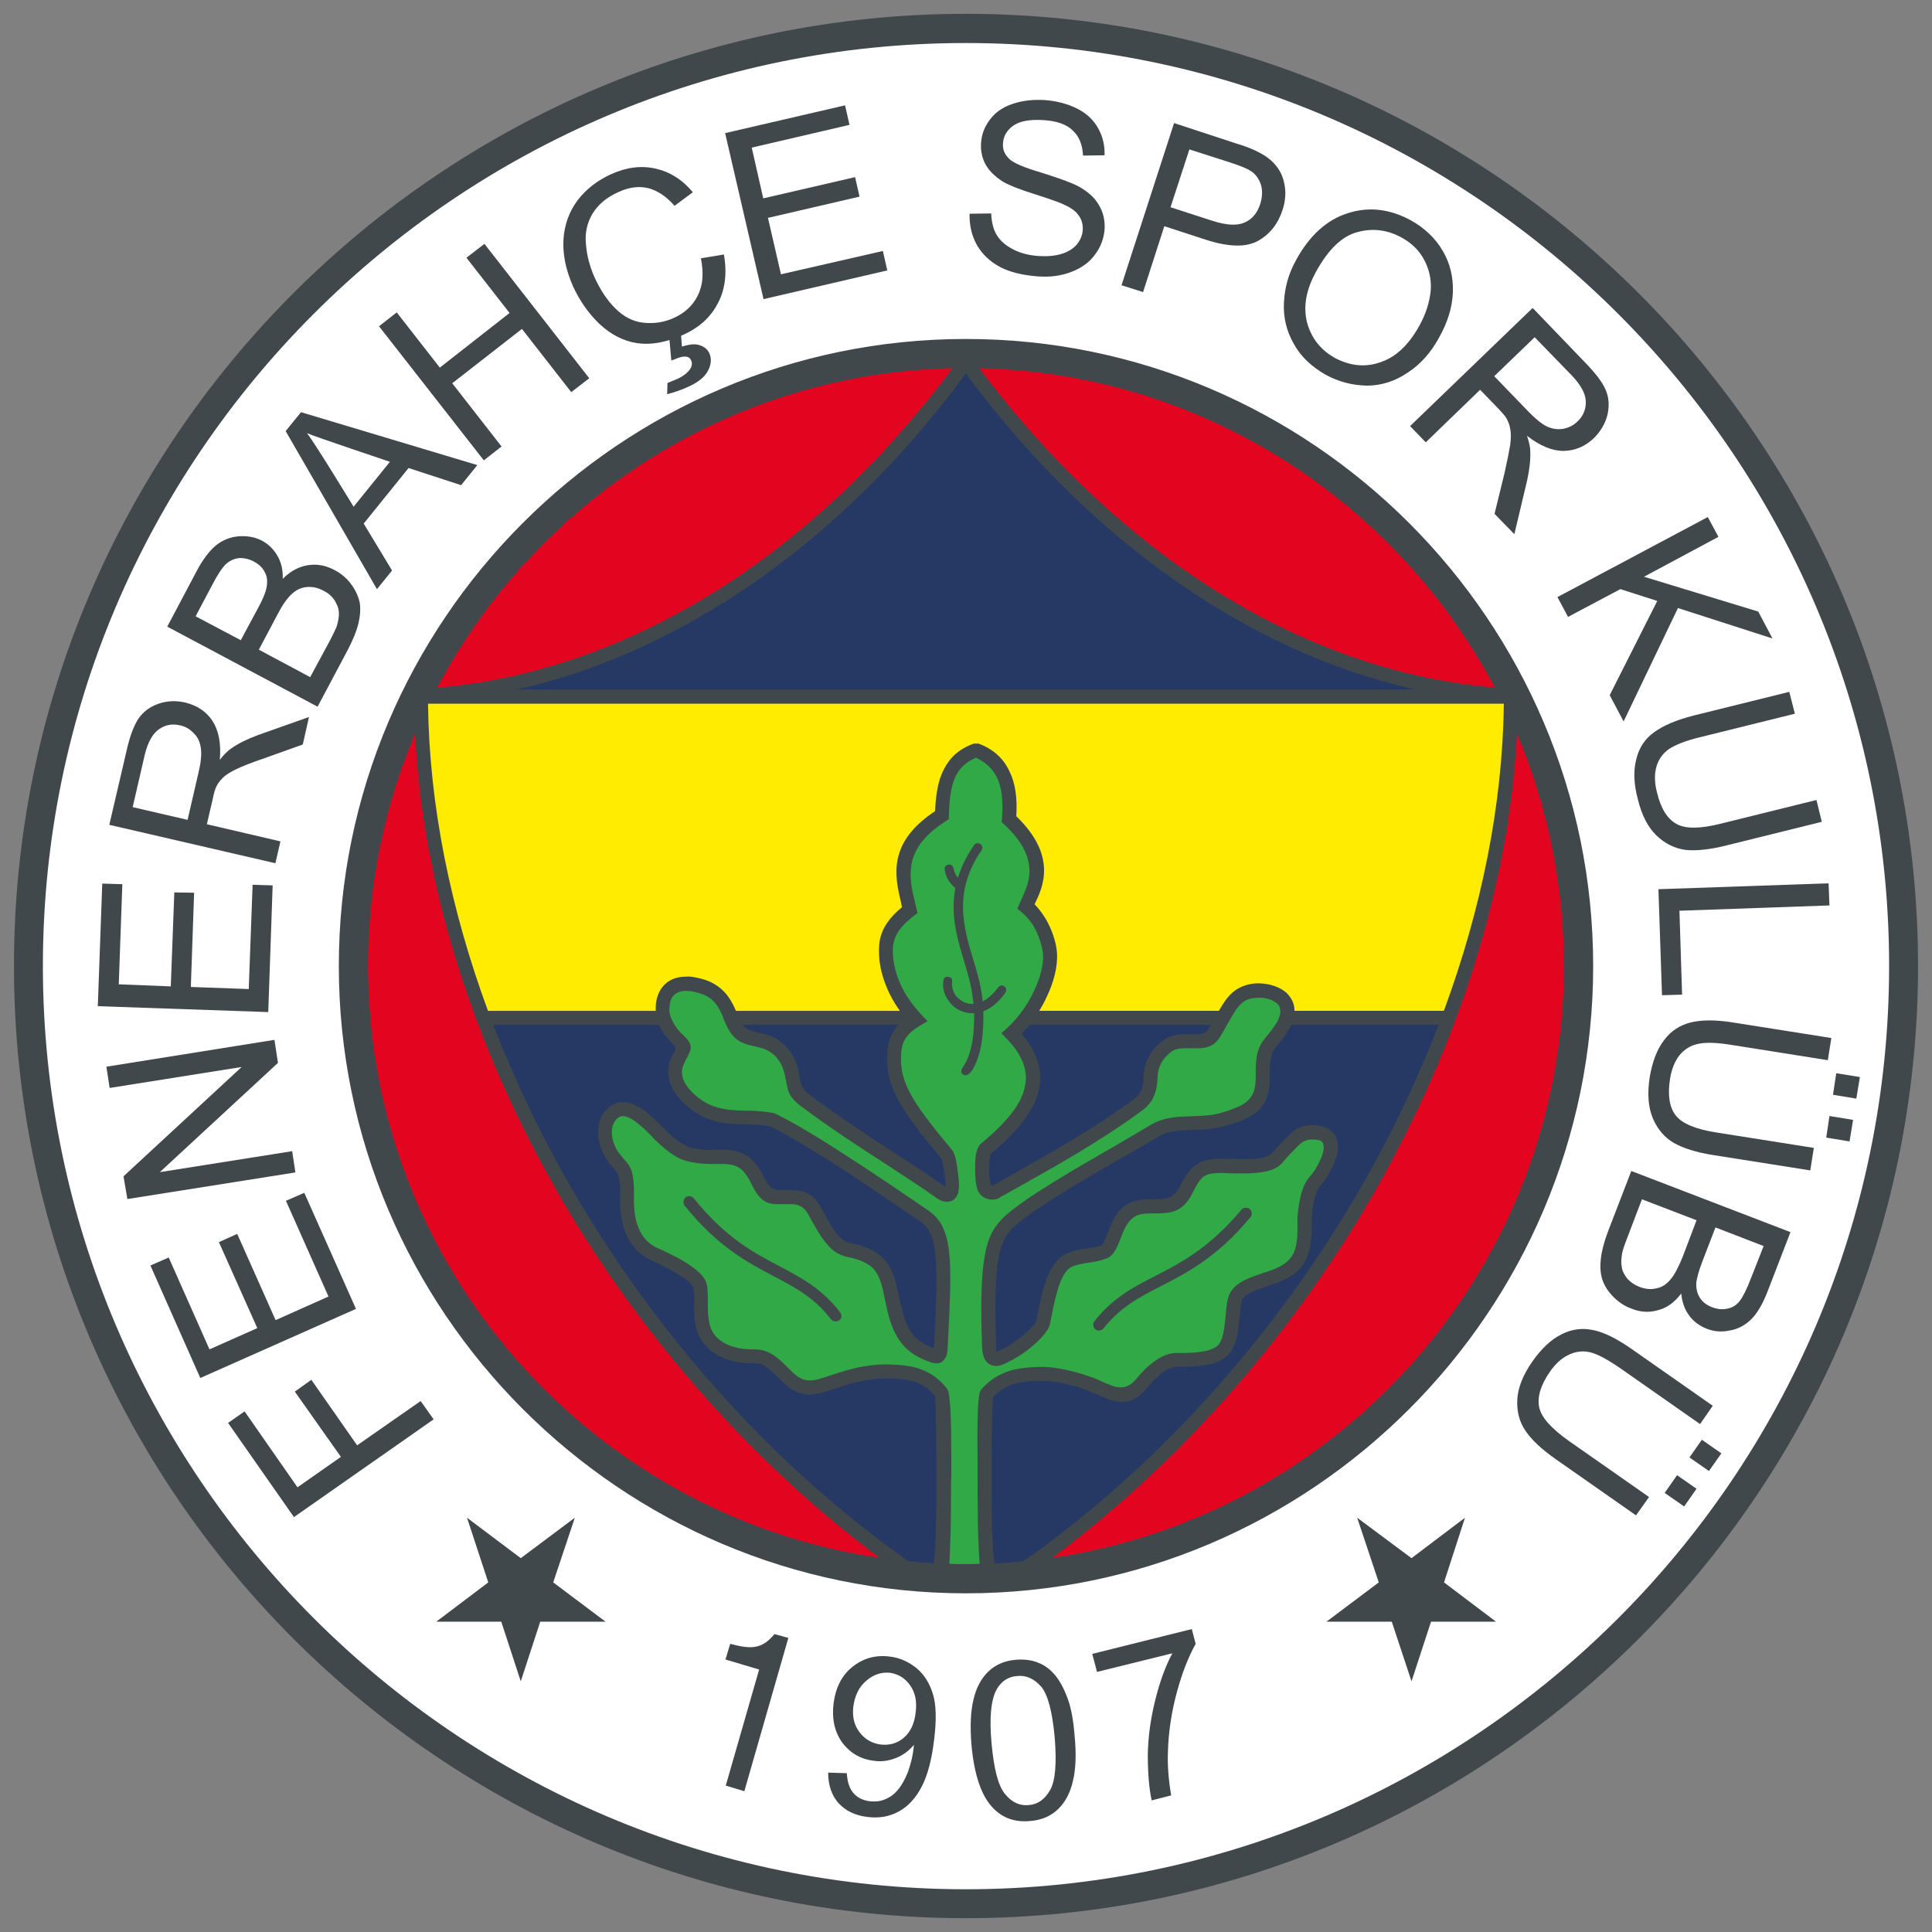 <?xml version="1.0" encoding="UTF-8"?><svg id="Layer_1" xmlns="http://www.w3.org/2000/svg" viewBox="0 0 400 400"><rect x="0" y="0" width="400" height="400" fill="#808080" stroke="none"/><defs><style>.cls-1{fill:#41484c;}.cls-1,.cls-2,.cls-3,.cls-4,.cls-5,.cls-6{fill-rule:evenodd;}.cls-2{fill:#253964;}.cls-3{fill:#e30520;}.cls-4{fill:#31a947;}.cls-5{fill:#ffec00;}.cls-6{fill:#fff;}</style></defs><path class="cls-1" d="M199.97,397.14c108.6,0,197.14-88.54,197.14-197.14S308.57,2.86,199.97,2.86,2.89,91.46,2.89,200s88.54,197.14,197.08,197.14h0Z"/><path class="cls-6" d="M199.97,391.15c105.3,0,191.15-85.91,191.15-191.15S305.27,8.91,199.97,8.91,8.88,94.76,8.88,200s85.85,191.15,191.09,191.15h0Z"/><path class="cls-1" d="M199.97,329.88c71.55,0,129.88-58.4,129.88-129.88s-58.34-129.82-129.88-129.82S70.15,128.52,70.15,200s58.34,129.88,129.82,129.88h0Z"/><path class="cls-3" d="M90.51,142.4c20.36-38.52,60.48-65.12,106.7-66.16-13.7,18.41-30.7,34.92-50.2,46.9-11.74,7.15-24.34,12.72-37.67,16.08-6.24,1.59-12.47,2.57-18.83,3.18h0Z"/><path class="cls-3" d="M182.11,322.54c-59.74-8.74-105.91-60.41-105.91-122.54,0-17,3.49-33.27,9.72-48.06,.18,2.94,.37,5.87,.67,8.74,3.06,30.45,14.19,61.64,31.12,90.07,16.57,27.64,38.71,52.65,64.39,71.79h0Z"/><path class="cls-3" d="M314.07,151.94c6.24,14.8,9.72,31.06,9.72,48.06,0,62.13-46.17,113.8-105.91,122.54,25.68-19.14,47.82-44.15,64.39-71.79,17.18-28.8,28.37-60.48,31.25-91.3,.24-2.51,.43-5.01,.55-7.52h0Z"/><path class="cls-3" d="M202.72,76.23c46.29,1.04,86.4,27.64,106.77,66.16-5.26-.49-10.52-1.28-15.78-2.45-14.43-3.24-28.13-9.11-40.72-16.82-19.51-11.99-36.51-28.5-50.26-46.9h0Z"/><path class="cls-2" d="M106.96,142.76h186.08c-14.74-3.3-28.68-9.29-41.52-17.18-20.06-12.29-37.55-29.29-51.55-48.25-13.94,18.96-31.37,35.96-51.49,48.25-12.84,7.89-26.78,13.88-41.52,17.18h0Z"/><path class="cls-2" d="M136.5,212.17h-34.37c4.89,12.66,10.95,25.13,18.1,37.06,17.24,28.86,40.6,54.79,67.81,73.99,1.77,.18,3.48,.31,5.26,.43,.98-5.93,.49-33.33,.31-34.61-1.22-1.41-2.45-2.26-3.85-2.81-1.53-.55-3.36-.79-5.63-.86-2.14,0-3.91,.18-5.63,.55-1.71,.31-3.49,.86-5.63,1.59-1.96,.61-3.55,1.22-5.26,1.22-1.83,0-3.55-.67-5.5-2.57-.37-.31-.67-.61-1.04-.98-1.47-1.47-2.94-2.93-4.59-2.93-2.02,.06-3.85-.18-5.5-.67-1.65-.49-3.18-1.35-4.46-2.51-2.87-2.75-2.87-6.6-2.81-9.72,0-1.35,0-2.45-.24-2.94-.37-.8-1.65-1.77-3.24-2.69-1.71-1.04-3.67-2.02-5.2-2.69-2.75-1.22-4.46-3.3-5.5-5.75-.92-2.32-1.22-5.08-1.16-7.71,.06-1.16,.06-2.26-.12-3.24-.12-.8-.31-1.47-.67-1.83l-.06-.06c-.86-.98-1.77-2.02-2.45-3.3-.73-1.35-1.22-2.93-1.22-4.83,0-1.65,.49-3.06,1.28-4.1,.98-1.28,2.39-2.02,3.67-2.02,3.06-.12,6.05,2.81,7.95,4.77,.18,.12,.31,.31,.49,.43,.86,.92,1.9,1.9,2.94,2.69,1.04,.73,2.08,1.35,3.12,1.59,2.08,.49,3.73,.43,5.14,.37h.24c2.51-.06,4.34,.24,5.87,1.22,1.53,.92,2.63,2.38,3.73,4.71,1.22,2.45,2.2,2.45,3.97,2.45,.61-.06,1.22-.06,1.96,0,3.97,.18,4.95,2.02,6.54,5.01,.24,.49,.49,.98,.79,1.41,.61,1.1,1.16,1.96,1.77,2.69,.55,.61,1.04,1.04,1.47,1.35,.67,.37,1.28,.49,2.02,.67,1.22,.24,2.63,.55,4.83,1.96,1.35,.86,2.26,2.08,2.93,3.48,.61,1.35,.98,2.81,1.28,4.28,.67,2.93,1.16,5.56,2.2,7.52,.98,1.9,2.51,3.36,5.32,4.4,0-.31,.06-.61,.06-1.04,.49-9.17,.67-14.98,.18-18.83-.37-3.49-1.35-5.26-3.18-6.48-5.62-3.91-11.5-7.83-16.88-11.37-5.32-3.36-10.21-6.36-14.06-8.26-.67-.12-1.41-.24-2.14-.31-.86-.06-1.59-.06-2.32-.12h-.73c-3.61-.06-6.97-.18-10.7-2.75-2.2-1.53-3.79-3.3-4.65-5.26-.79-1.9-.86-3.97,.12-5.93,.18-.37,.37-.61,.49-.86,.37-.73,.55-1.04-.06-1.65-.98-.92-2.02-2.14-2.69-3.49-.12-.18-.24-.43-.31-.67h0Z"/><path class="cls-2" d="M186.03,212.17h-32.29c.79,1.04,1.96,1.28,3.18,1.59,1.22,.24,2.51,.55,3.85,1.35,1.04,.61,2.02,1.47,2.81,2.57,.8,1.1,1.41,2.51,1.77,4.16,.12,.61,.18,.98,.24,1.35,.24,1.35,.43,2.26,2.08,3.55,6.11,4.53,12.05,8.38,17.43,11.92,3.85,2.45,7.4,4.77,10.52,7.03l-.06-.06c.06,0,.12,.06,.18,.06,.06-.67,0-1.53-.12-2.45-.18-1.1-.43-2.32-.67-3.3-4.59-5.5-7.46-9.29-9.17-12.54-1.83-3.55-2.32-6.42-2.02-10.03,.12-1.47,.55-2.87,1.47-4.16,.18-.37,.49-.73,.79-1.04h0Z"/><path class="cls-2" d="M250.72,212.17h-37.55c-.55,.67-1.1,1.35-1.65,1.9,1.22,1.41,2.08,2.75,2.69,4.1,.86,1.77,1.16,3.42,1.16,5.08-.06,3.43-1.59,6.42-3.73,9.11-1.89,2.51-4.28,4.65-6.54,6.54-.18,.92-.31,2.08-.31,3.18,0,1.22,.12,2.38,.31,3.24,.06,0,.12,.06,.18,.12h.18q.06,0,.12-.06h.06c.73-.43,2.26-1.28,3.79-2.14,7.52-4.22,16.51-9.23,25.25-15.59,.8-.61,1.28-1.22,1.65-1.96,.31-.79,.43-1.71,.43-2.81,.06-1.71,.55-3.24,1.28-4.46,.92-1.53,2.2-2.69,3.42-3.42,1.59-.92,3.36-.92,5.08-.86,1.47,0,2.87,.06,3.49-.86,.24-.31,.43-.73,.67-1.1h0Z"/><path class="cls-2" d="M205.9,323.7c2.02-.12,4.04-.24,6.05-.49,27.21-19.2,50.57-45.13,67.81-73.99,7.15-11.92,13.21-24.4,18.1-37.06h-30.51c-.31,.67-.67,1.28-1.04,1.83-.67,1.04-1.41,1.9-2.14,2.75-1.22,1.47-1.28,3.48-1.28,5.44,0,3.79,0,7.52-6.05,9.91-2.14,.8-3.73,1.22-5.26,1.47-1.53,.31-2.94,.31-4.83,.37-1.35,.06-2.63,.12-3.79,.31-1.16,.18-2.2,.49-3.24,1.16-2.26,1.35-4.89,2.87-7.71,4.46-7.89,4.53-17.37,10.03-21.77,13.88-1.71,1.47-2.81,3.18-3.49,6.54-.67,3.61-.8,9.11-.55,18.1,.06,1.1,.06,1.47,.06,1.47,.12,.06,.8-.31,1.59-.67,1.47-.73,3.18-1.96,4.53-3.18,1.22-1.1,2.08-2.08,2.2-2.57,.06-.31,.18-.98,.31-1.71,.79-3.85,1.96-9.66,5.08-11.68,1.53-1.04,3.18-1.28,4.89-1.53,1.1-.12,2.2-.31,3.12-.67,.43-.12,.86-1.22,1.35-2.51,1.16-3.06,2.57-6.79,7.58-6.97,.61-.06,1.22-.06,1.83-.06,2.32,0,4.22,0,5.5-2.57,1.16-2.32,2.14-3.73,3.55-4.65,1.41-.98,3.12-1.22,5.63-1.16h.67c1.83,.06,5.44,.18,7.34-.24,1.41-.31,1.83-.8,2.51-1.59,.37-.43,.74-.86,1.28-1.41,.24-.24,.49-.49,.73-.73,1.59-1.65,2.93-3.06,5.81-3,.98,.06,2.14,.18,3.18,.73,1.22,.67,2.08,1.83,2.08,3.91,0,1.16-.49,2.63-1.16,4.04-.67,1.47-1.71,3-2.63,4.04l-.06,.06c-.37,.37-.73,1.35-1.04,2.57-.37,1.53-.61,3.24-.55,4.4,.06,2.63-.06,5.01-.79,7.09-.79,2.26-2.32,4.04-5.14,5.26-1.04,.49-2.2,.86-3.24,1.22-2.2,.73-4.34,1.47-5.14,2.63-.31,.43-.43,1.9-.61,3.55-.31,3.18-.61,6.97-3.12,8.68-1.28,.92-2.81,1.35-4.53,1.59-1.65,.24-3.42,.24-5.38,.24-.86,0-1.71,.43-2.63,.98-1.28,.86-2.51,2.2-3.42,3.3-3.67,4.46-6.66,3.12-10.4,1.47-.86-.37-1.71-.73-2.63-1.1-1.41-.43-2.87-.92-4.46-1.22-1.47-.31-3-.55-4.4-.49-2.32,0-4.34,.18-6.05,.73-1.53,.49-2.81,1.35-4.04,2.63-.37,2.32-.31,21.71-.24,25.74,.06,2.87,.18,5.75,.55,8.68h0Z"/><path class="cls-5" d="M311.38,145.7H88.62c.24,20.97,4.65,42.5,12.41,63.59h34.73v-.24c0-.61,0-1.22,.12-1.77,.31-1.71,1.1-3,2.2-3.85,1.1-.86,2.45-1.22,3.91-1.22,.61-.06,1.22,0,1.83,.12,1.35,.24,2.69,.61,3.97,1.34,1.28,.73,2.45,1.77,3.36,3.24,.55,.92,.92,1.65,1.22,2.38h33.94c-1.1-1.53-2.08-3.24-2.81-5.07-1.1-2.69-1.71-5.56-1.47-8.56,.12-1.65,.67-3.18,1.65-4.59,.73-1.1,1.77-2.2,3.06-3.24-.06-.31-.12-.61-.18-.92-1.28-5.38-2.93-12.41,7.03-18.96,.18-3.67,.67-6.48,1.83-8.68,1.28-2.51,3.18-4.22,6.18-5.32h.98c3,1.1,5.14,3,6.42,5.75,1.22,2.45,1.65,5.56,1.41,9.29,8.56,8.26,5.5,14.74,3.79,18.22,1.1,1.16,2.08,2.51,2.81,3.97,1.1,2.14,1.71,4.4,1.83,6.12,.18,2.94-.73,6.18-2.14,9.11-.43,.98-.98,1.96-1.53,2.87h37.18c.24-.37,.49-.79,.73-1.22,.92-1.47,1.83-2.51,3-3.24,1.16-.73,2.45-1.1,3.85-1.22,1.04-.06,2.14,.06,3.12,.3,1.22,.31,2.39,.86,3.3,1.65,.92,.92,1.59,2.02,1.65,3.43v.3h30.94c7.77-21.1,12.17-42.62,12.41-63.59h0Z"/><path class="cls-4" d="M202.84,323.77c-.98,.06-1.9,.06-2.88,.06-1.16,0-2.32,0-3.42-.06,.12-1.41,.18-4.22,.24-5.63,.12-3.42,.12-7.34,.12-10.82,0-.61,.06-1.16,.06-1.71,0-3.18,0-6.85-.06-10.09-.06-3.24-.24-6.05-.55-7.46l-.31-.61c-1.59-1.96-3.3-3.18-5.26-3.91-1.9-.73-4.04-.98-6.67-1.04-2.26-.06-4.22,.18-6.18,.55-1.96,.43-3.79,.98-5.99,1.71-1.71,.55-3.12,1.1-4.34,1.04-1.1,0-2.2-.43-3.55-1.71-.31-.31-.61-.61-.92-.92-1.9-1.9-3.85-3.79-6.73-3.79-1.71,0-3.24-.12-4.59-.55-1.28-.37-2.38-.98-3.36-1.9-1.96-1.83-1.9-5.01-1.9-7.52,0-1.71,0-3.18-.49-4.28-.67-1.35-2.38-2.69-4.34-3.91-1.83-1.1-3.91-2.08-5.56-2.81-1.96-.86-3.24-2.38-3.98-4.22-.79-1.9-.98-4.22-.92-6.54,0-1.22,0-2.57-.18-3.73-.18-1.41-.61-2.57-1.53-3.49l.06,.06c-.73-.86-1.53-1.71-2.08-2.75-.49-.92-.86-2.08-.86-3.42,0-.98,.31-1.77,.73-2.32,.43-.55,.98-.92,1.47-.92,1.77-.06,4.22,2.32,5.81,3.91,.18,.18,.31,.31,.43,.49,.98,.98,2.08,2.02,3.3,2.94,1.28,.98,2.75,1.77,4.22,2.08,2.45,.55,4.28,.49,5.81,.49h.24c1.96-.06,3.3,.12,4.28,.73,.98,.61,1.77,1.71,2.69,3.55,2.02,4.1,3.61,4.1,6.6,4.04h1.77c2.32,.12,3,1.41,4.1,3.55,.24,.43,.49,.86,.86,1.47,.67,1.22,1.41,2.26,2.08,3.06,.73,.92,1.47,1.59,2.2,2.02,1.1,.61,1.96,.79,2.87,.98,.98,.24,2.14,.49,3.91,1.59,.79,.55,1.41,1.35,1.83,2.26,.49,1.1,.86,2.39,1.1,3.61,.67,3.24,1.16,5.93,2.45,8.32,1.28,2.51,3.3,4.46,6.91,5.75,1.77,.67,2.69,.37,3.36-.73,.49-.73,.49-1.59,.55-2.87,.49-9.3,.73-15.23,.24-19.32-.55-4.46-1.9-6.79-4.46-8.5-5.69-3.91-11.56-7.89-17-11.37-5.44-3.55-10.52-6.6-14.49-8.56l-.37-.12c-.98-.18-1.83-.31-2.63-.37-.79-.06-1.65-.12-2.45-.12h-.79c-3.12-.12-6.12-.18-9.11-2.26-1.71-1.22-3-2.57-3.61-3.97-.49-1.16-.55-2.38,.06-3.55,.12-.24,.24-.55,.37-.79,1.16-2.08,1.71-3-.61-5.14-.79-.67-1.53-1.65-2.08-2.69-.43-.79-.73-1.65-.73-2.51,0-.43,.06-.86,.12-1.22,.12-.98,.55-1.65,1.1-2.02,.55-.43,1.35-.67,2.2-.67,.43,0,.86,.06,1.28,.12,1.04,.18,2.08,.49,3.06,.98,.86,.49,1.71,1.22,2.32,2.26,.67,1.1,.98,1.96,1.28,2.75,.37,.79,.61,1.53,1.16,2.32,1.41,2.2,3.18,2.63,5.14,3.06,.98,.24,2.02,.43,3,1.04,.73,.43,1.41,.98,1.9,1.77,.61,.79,1.04,1.77,1.35,3.12,.06,.37,.12,.79,.25,1.16,.31,2.02,.55,3.42,3.18,5.38,6.05,4.52,12.11,8.44,17.61,11.99,3.79,2.51,7.34,4.77,10.4,6.97,.49,.31,.92,.55,1.35,.67,.49,.12,.98,.12,1.47,0,.49-.12,.92-.43,1.22-.92,.18-.25,.24-.49,.37-.73,.31-1.16,.24-2.63,0-4.16-.18-1.47-.37-3.24-1.04-4.59-4.52-5.44-7.4-9.11-8.99-12.23-1.53-2.93-1.96-5.38-1.71-8.44,.12-.98,.37-1.96,.98-2.81,1.1-1.59,2.81-2.45,4.46-3.42-2.45-2.51-4.53-4.95-5.87-8.26-.92-2.26-1.47-4.77-1.28-7.22,.12-1.16,.49-2.2,1.16-3.18,1.04-1.53,2.45-2.63,3.91-3.73-.61-2.81-1.53-5.56-1.41-8.44,.12-5.2,3.73-8.38,7.89-11.01,.06-2.93,.18-6.3,1.47-8.99,.86-1.71,2.2-2.87,4.16-3.73,1.96,.92,3.43,2.26,4.34,4.1,1.35,2.87,1.22,6.11,.98,9.23,2.87,2.63,5.63,5.81,5.75,9.97,.06,2.93-1.41,5.32-2.51,7.95,1.65,1.28,2.81,2.51,3.79,4.4,.86,1.77,1.41,3.67,1.53,5.08,.12,2.38-.67,5.07-1.9,7.64-1.65,3.48-3.79,6.18-6.73,8.68,1.65,1.65,3.24,3.3,4.22,5.5,.61,1.28,.86,2.57,.86,3.79-.06,2.69-1.28,5.2-3.06,7.4-1.83,2.38-4.28,4.52-6.54,6.42-.92,1.47-.92,3.36-.92,5.08,0,1.47,.12,2.93,.43,4.04,.06,.24,.18,.55,.37,.73,.3,.55,.79,.98,1.41,1.22,.67,.24,1.41,.37,2.14,.18,.24-.06,.55-.18,.8-.37,1.71-.98,2.75-1.53,3.79-2.14,7.58-4.22,16.76-9.36,25.56-15.78,1.28-.92,2.08-1.96,2.57-3.18,.49-1.16,.67-2.45,.73-3.85,0-1.16,.37-2.2,.86-3.06,.67-1.1,1.53-1.9,2.32-2.38,.92-.55,2.32-.49,3.61-.49,2.32,.06,4.53,.12,5.99-2.14,.55-.86,.98-1.59,1.47-2.51,.43-.8,.98-1.71,1.59-2.75,.67-1.1,1.35-1.83,2.08-2.32,.74-.49,1.53-.67,2.51-.73,.79-.06,1.53,0,2.26,.18,.79,.18,1.47,.55,2.02,.98,.43,.37,.67,.86,.67,1.47,.06,.24,0,.55-.06,.86-.18,.86-.61,1.65-1.16,2.38-.49,.79-1.22,1.65-1.89,2.45-1.96,2.32-1.96,4.83-1.96,7.34,0,2.81,0,5.56-4.22,7.15-1.96,.79-3.36,1.16-4.71,1.41-1.28,.18-2.63,.24-4.4,.31-1.47,.06-2.81,.06-4.22,.31-1.47,.25-2.87,.67-4.28,1.53-2.02,1.22-4.71,2.75-7.58,4.46-8.01,4.59-17.67,10.15-22.32,14.19-2.14,1.96-3.61,4.04-4.34,8.19-.73,3.85-.92,9.54-.61,18.77,.06,2.63,.86,3.79,2.2,4.16,1.16,.31,2.26-.24,3.61-.92,1.71-.86,3.67-2.2,5.2-3.61,1.59-1.41,2.81-2.93,3.06-4.04,.12-.73,.24-1.22,.37-1.83,.67-3.36,1.65-8.44,3.79-9.84,.98-.61,2.32-.79,3.73-1.04,1.22-.18,2.45-.37,3.73-.86,1.59-.55,2.26-2.26,3-4.16,.86-2.26,1.9-5.01,5.02-5.14,.61-.06,1.22-.06,1.71-.06,3.36,0,6.05,0,8.13-4.16,.92-1.83,1.59-2.94,2.45-3.55h.06c.86-.55,2.02-.67,3.97-.67,.18,0,.37,.06,.67,.06,1.96,.06,5.75,.18,8.07-.37,2.32-.49,3-1.28,4.1-2.57,.25-.37,.61-.73,1.04-1.16,.3-.31,.55-.55,.79-.8,1.1-1.16,2.02-2.14,3.67-2.08,.61,0,1.35,.06,1.83,.31,.31,.18,.55,.61,.55,1.41,0,.73-.31,1.71-.86,2.81-.55,1.22-1.35,2.45-2.14,3.3l.06-.06c-.79,.79-1.41,2.26-1.83,3.91-.43,1.77-.67,3.79-.67,5.2,.06,2.32,0,4.4-.55,6.05-.55,1.53-1.65,2.75-3.61,3.61-.86,.43-1.96,.79-3,1.1-2.63,.92-5.2,1.77-6.54,3.73-.79,1.1-.98,2.87-1.16,4.95-.24,2.57-.49,5.56-1.9,6.54-.86,.61-2.02,.92-3.3,1.1-1.41,.24-3.06,.24-4.95,.24-1.47,0-2.87,.55-4.22,1.47-1.59,1.04-3.06,2.57-4.1,3.85-2.26,2.75-4.34,1.83-6.97,.67-.92-.43-1.83-.86-2.87-1.16-1.47-.55-3.12-.98-4.77-1.35-1.71-.37-3.43-.61-5.07-.61-2.57,.06-4.83,.24-6.85,.92-2.14,.73-3.97,1.89-5.63,3.79l-.3,.61c-.55,2.38-.49,8.87-.43,14.68v3c0,2.88,0,6.12,.06,9.11,0,.98,.06,1.96,.06,2.87,.06,1.47,.18,4.34,.31,5.81h0Z"/><path class="cls-1" d="M203.15,176.15c-1.16,1.65-2.02,3.36-2.69,5.2-.18,.61-.43,1.28-.55,1.9,0,.12-.06,.24-.12,.43-.18,.92-.31,1.83-.37,2.81-.24,4.4,.86,8.13,1.96,11.8,.86,2.69,1.65,5.44,2.02,8.5,0,.18,0,.37,.06,.55,.92-.49,1.9-1.28,2.88-2.51,.43-.61,.92-1.1,1.59-.61,.67,.49,.37,1.16-.12,1.77-1.35,1.77-2.81,2.87-4.22,3.36,.06,2.14-.06,4.46-.37,6.61-.37,2.2-1.04,4.22-2.02,5.75-.49,.67-1.22,1.22-1.83,.73-.73-.55-.18-1.22,.24-1.9,.79-1.22,1.35-3,1.71-4.89,.31-1.96,.37-3.97,.37-5.87-.92,.06-1.83-.12-2.63-.43-1.04-.43-1.9-1.1-2.51-1.96-.92-1.1-1.41-2.57-1.28-4.04,.06-.67,.31-1.28,1.1-1.1,.86,.12,.79,.67,.73,1.41,0,.92,.31,1.84,.86,2.57,.49,.55,1.1,1.04,1.84,1.35,.55,.18,1.1,.31,1.77,.24-.06-.24-.06-.55-.12-.8-.31-2.93-1.1-5.56-1.9-8.19-1.16-3.85-2.32-7.7-2.08-12.41,.06-.92,.18-1.71,.31-2.57-.43-.37-.79-.73-1.16-1.22-.43-.61-.73-1.16-.98-2.26-.12-.49-.18-1.16,.67-1.34,.79-.18,1.04,.43,1.16,.92,.18,.79,.37,1.16,.67,1.53,.06,.12,.12,.18,.18,.24,.12-.31,.24-.67,.37-1.04,.67-1.96,1.65-3.73,2.87-5.56,.24-.43,.8-.79,1.41-.37,.55,.37,.49,.98,.18,1.41h0Z"/><path class="cls-1" d="M258.86,252.04c-6.91,8.32-13.08,11.44-18.53,14.25-4.4,2.26-8.32,4.28-11.86,8.74-.37,.49-1.22,.61-1.71,.18-.49-.43-.55-1.22-.18-1.65,3.85-4.89,8.01-7.03,12.66-9.42,5.26-2.69,11.13-5.75,17.8-13.7,.37-.43,1.16-.55,1.71-.12,.49,.43,.55,1.22,.12,1.71h0Z"/><path class="cls-1" d="M143.65,248.12c6.67,8.26,12.54,11.31,17.79,14.06,4.59,2.45,8.68,4.59,12.47,9.48,.37,.49,.49,1.22-.18,1.71-.61,.37-1.35,.24-1.71-.25-3.42-4.46-7.34-6.54-11.68-8.81-5.44-2.87-11.62-6.05-18.59-14.68-.37-.49-.31-1.28,.18-1.71,.49-.43,1.35-.31,1.71,.18h0Z"/><polygon class="cls-1" points="347.22 305.42 351.25 308.23 348.68 311.9 344.65 309.09 347.22 305.42 347.22 305.42"/><polygon class="cls-1" points="352.35 298.08 356.39 300.9 353.82 304.56 349.78 301.75 352.35 298.08 352.35 298.08"/><path class="cls-1" d="M341.41,309.95l-2.69,3.79-16.69-11.68c-2.87-2.02-4.95-3.97-6.18-5.81-1.28-1.83-1.84-4.04-1.71-6.48,.12-2.44,1.16-5.07,3.12-7.89,1.9-2.69,3.91-4.59,6.05-5.63,2.14-1.1,4.34-1.35,6.6-.86,2.32,.49,4.95,1.83,8.01,3.98l16.69,11.68-2.63,3.79-16.69-11.68c-2.51-1.71-4.52-2.81-6.05-3.18-1.47-.37-3-.18-4.4,.49-1.47,.67-2.75,1.83-3.91,3.48-1.96,2.81-2.69,5.26-2.26,7.4,.43,2.08,2.45,4.34,6.05,6.91l16.69,11.68h0Z"/><polygon class="cls-1" points="378.77 231.06 383.66 231.86 382.93 236.32 378.1 235.53 378.77 231.06 378.77 231.06"/><polygon class="cls-1" points="380.18 222.2 385.07 222.99 384.33 227.46 379.5 226.66 380.18 222.2 380.18 222.2"/><path class="cls-1" d="M375.53,237.67l-.73,4.65-20.12-3.18c-3.49-.55-6.18-1.41-8.13-2.51-1.96-1.16-3.36-2.81-4.34-5.08-.98-2.32-1.16-5.14-.67-8.44,.55-3.3,1.53-5.87,3-7.77,1.41-1.9,3.3-3.12,5.57-3.67,2.26-.55,5.26-.55,8.93,.06l20.12,3.18-.73,4.59-20.06-3.18c-3.06-.49-5.32-.55-6.85-.18-1.53,.31-2.75,1.1-3.79,2.32-.98,1.28-1.65,2.87-1.96,4.89-.55,3.36-.12,5.93,1.16,7.58,1.35,1.71,4.16,2.88,8.5,3.55l20.12,3.18h0Z"/><polygon class="cls-1" points="343.36 184.1 378.59 182.88 378.77 187.46 347.71 188.56 348.26 205.93 344.1 206.05 343.36 184.1 343.36 184.1"/><path class="cls-1" d="M376.08,165.63l1.1,4.52-19.75,4.89c-3.42,.86-6.3,1.16-8.5,.92-2.2-.31-4.22-1.28-5.99-3-1.77-1.71-3.06-4.22-3.85-7.52-.86-3.18-.92-5.99-.31-8.26,.55-2.32,1.77-4.22,3.67-5.56,1.9-1.41,4.65-2.57,8.25-3.49l19.75-4.89,1.16,4.53-19.75,4.89c-3,.73-5.08,1.59-6.36,2.45-1.28,.92-2.14,2.14-2.57,3.67-.43,1.53-.37,3.3,.12,5.26,.79,3.3,2.14,5.5,4.04,6.54,1.83,1.04,4.89,1.04,9.23-.06l19.75-4.89h0Z"/><polygon class="cls-1" points="322.45 123.62 353.58 107.05 355.78 111.15 340.37 119.41 364.03 126.62 366.97 132.19 347.4 125.89 336.15 149.37 333.27 143.93 343.12 124.42 335.48 121.97 324.65 127.72 322.45 123.62 322.45 123.62"/><path class="cls-1" d="M200.76,44.25l4.46-.06c.06,1.77,.43,3.24,1.1,4.4,.73,1.22,1.83,2.2,3.36,3,1.53,.8,3.3,1.28,5.32,1.41,1.77,.12,3.36,0,4.77-.43,1.41-.43,2.45-1.1,3.18-1.96,.73-.92,1.16-1.9,1.22-3,.06-1.1-.18-2.08-.8-2.94-.55-.86-1.59-1.65-3-2.26-.92-.49-2.93-1.16-6.11-2.2-3.18-.98-5.44-1.9-6.67-2.63-1.59-1.04-2.81-2.2-3.55-3.55-.73-1.35-1.04-2.87-.92-4.46,.12-1.77,.73-3.42,1.9-4.89,1.1-1.47,2.63-2.51,4.65-3.18,1.96-.67,4.16-.92,6.54-.79,2.57,.18,4.83,.79,6.79,1.77,1.96,.98,3.36,2.32,4.34,4.04,.98,1.71,1.41,3.61,1.35,5.63l-4.46,.06c-.12-2.26-.8-3.98-2.14-5.2-1.28-1.28-3.3-1.96-5.99-2.14-2.81-.18-4.89,.18-6.24,1.1-1.35,.92-2.08,2.14-2.2,3.61-.12,1.28,.31,2.32,1.16,3.18,.79,.92,3.12,1.9,6.85,3,3.67,1.16,6.24,2.08,7.58,2.81,2.02,1.1,3.42,2.38,4.28,3.91,.92,1.53,1.28,3.24,1.16,5.08-.18,1.9-.8,3.61-2.02,5.2-1.16,1.59-2.81,2.75-4.89,3.55-2.08,.79-4.34,1.1-6.85,.92-3.18-.24-5.81-.86-7.89-1.96-2.08-1.1-3.67-2.63-4.77-4.52-1.1-1.96-1.59-4.16-1.53-6.48h0Z"/><polygon class="cls-1" points="158.08 61.93 150.13 27.56 174.96 21.81 175.88 25.85 155.64 30.56 158.02 41.07 177.04 36.67 177.96 40.71 159 45.11 161.69 56.79 182.79 51.96 183.7 55.99 158.08 61.93 158.08 61.93"/><path class="cls-1" d="M148.6,62.84c1.53-2.87,1.96-6.24,1.28-10.15l-4.77,.79c.61,3,.43,5.5-.61,7.64-1.04,2.14-2.75,3.73-5.14,4.77-1.96,.86-4.04,1.16-6.18,.92-2.14-.24-4.04-1.22-5.75-2.93-1.71-1.65-3.18-3.91-4.4-6.6-.92-2.14-1.53-4.34-1.71-6.67-.24-2.26,.18-4.4,1.35-6.36,1.16-1.9,2.93-3.42,5.44-4.52,2.14-.98,4.16-1.22,6.05-.79,1.9,.49,3.73,1.65,5.5,3.67l3.79-2.81c-2.2-2.63-4.77-4.22-7.71-4.89-2.93-.67-5.99-.31-9.23,1.16-2.81,1.28-5.14,3.06-6.91,5.38-1.77,2.38-2.75,5.08-2.94,8.13-.18,3.12,.49,6.3,1.96,9.66,1.41,3.06,3.24,5.69,5.56,7.89,2.32,2.14,4.89,3.49,7.71,3.91,2.06,.31,4.3,.1,6.72-.64l.38,4.25c1.04-.43,1.83-.73,2.38-.8,.49-.06,.92,0,1.16,.12,.24,.12,.43,.37,.55,.61,.86,1.77-1.77,3.42-2.81,3.85-.43,.18-1.1,.49-2.08,.86l-.06,2.32c1.04-.24,3.06-.92,4.22-1.47,2.14-.92,3.55-2.08,4.22-3.36,.67-1.28,.79-2.51,.31-3.61-.37-.79-.98-1.35-1.9-1.65-.92-.37-2.02-.31-3.79,.24l-.18-2.26c.1-.04,.2-.08,.3-.12,3.36-1.47,5.81-3.67,7.28-6.54h0Z"/><polygon class="cls-1" points="100.17 95.31 78.47 67.55 82.14 64.68 91.06 76.11 105.5 64.8 96.57 53.36 100.3 50.49 122 78.31 118.27 81.19 108.06 68.1 93.63 79.35 103.84 92.44 100.17 95.31 100.17 95.31"/><polygon class="cls-1" points="107.82 322.6 119.01 314.23 114.54 327.62 125.37 335.75 111.85 335.75 107.82 348.1 103.78 335.75 90.33 335.75 101.09 327.62 96.69 314.23 107.82 322.6 107.82 322.6"/><path class="cls-1" d="M227.12,346.15l-.98-3.73,20.61-5.14,.8,3.06c-1.47,2.63-2.81,5.99-3.91,10.09-1.1,4.04-1.71,8.13-1.83,12.17-.12,2.87,.12,5.93,.67,9.11l-4.04,1.04c-.55-2.51-.8-5.69-.8-9.48,.06-3.79,.61-7.52,1.53-11.25,.92-3.73,2.08-6.97,3.55-9.72l-15.59,3.85h0Z"/><path class="cls-1" d="M154.11,370.85l-3.85-1.16,6.91-24.03-6.97-2.08,.98-3.24c4.22,1.1,6.48,1.22,9.17-2.02l2.87,.79-9.11,31.74h0Z"/><polygon class="cls-1" points="292.24 322.6 280.99 314.23 285.46 327.62 274.63 335.75 288.15 335.75 292.24 348.1 296.28 335.75 309.73 335.75 298.97 327.62 303.31 314.23 292.24 322.6 292.24 322.6"/><polygon class="cls-1" points="89.78 293.86 60.86 314.1 47.22 294.6 50.64 292.21 61.59 307.93 70.58 301.63 61.04 288.12 64.46 285.67 73.94 299.24 87.09 290.07 89.78 293.86 89.78 293.86"/><polygon class="cls-1" points="55.54 209.54 20.25 208.32 21.17 182.94 25.33 183.06 24.59 203.79 35.36 204.22 36.09 184.77 40.19 184.83 39.51 204.34 51.5 204.77 52.3 183.18 56.45 183.31 55.54 209.54 55.54 209.54"/><polygon class="cls-1" points="61.16 242.74 26.37 248.25 25.57 243.54 50.03 220.91 22.7 225.25 22.03 220.85 56.82 215.29 57.55 220.06 33.09 242.68 60.49 238.34 61.16 242.74 61.16 242.74"/><polygon class="cls-1" points="73.7 270.99 41.47 285.3 31.14 262.01 34.93 260.35 43.37 279.37 53.27 274.97 45.32 257.17 49.11 255.46 57.06 273.32 68.01 268.43 59.2 248.61 63 246.96 73.7 270.99 73.7 270.99"/><path class="cls-1" d="M201.13,361.31c-.31-3.91-.18-7.03,.43-9.48,.55-2.38,1.59-4.34,3.06-5.75,1.47-1.41,3.36-2.26,5.75-2.45,1.77-.12,3.3,.06,4.71,.67,1.41,.55,2.57,1.53,3.55,2.75,.98,1.28,1.77,2.81,2.45,4.71,.67,1.83,1.16,4.4,1.41,7.64,.37,3.85,.24,6.97-.37,9.42-.55,2.38-1.59,4.34-3.06,5.75-1.47,1.41-3.36,2.26-5.75,2.45-3.18,.31-5.75-.61-7.77-2.75-2.39-2.51-3.85-6.85-4.4-12.96h0Zm4.16-.37c.49,5.38,1.41,8.87,2.81,10.52,1.41,1.71,3.06,2.45,4.89,2.26,1.83-.12,3.3-1.16,4.4-3.06,1.1-1.9,1.41-5.5,.98-10.88-.49-5.38-1.41-8.93-2.81-10.58-1.47-1.65-3.06-2.38-4.95-2.2-1.83,.12-3.24,1.04-4.22,2.69-1.22,2.14-1.59,5.87-1.1,11.25h0Z"/><path class="cls-1" d="M171.47,367l3.85,.12c.12,1.83,.55,3.18,1.41,4.16,.79,.92,1.96,1.47,3.36,1.65,1.22,.12,2.32,0,3.36-.49,.98-.43,1.83-1.1,2.51-1.96,.73-.86,1.41-2.08,2.02-3.61,.55-1.59,.98-3.18,1.16-4.83,0-.18,.06-.43,.06-.79-.92,1.16-2.14,2.08-3.61,2.69-1.53,.61-3.06,.86-4.65,.61-2.75-.31-4.89-1.59-6.54-3.73-1.59-2.2-2.2-4.89-1.83-8.07,.43-3.36,1.71-5.87,3.91-7.64,2.2-1.77,4.77-2.51,7.7-2.14,2.14,.24,3.97,1.1,5.63,2.45,1.59,1.35,2.69,3.12,3.36,5.38,.67,2.2,.73,5.32,.24,9.3-.49,4.16-1.35,7.46-2.57,9.78-1.22,2.38-2.81,4.1-4.71,5.14-1.96,1.1-4.16,1.47-6.54,1.16-2.57-.3-4.52-1.28-5.99-2.87-1.41-1.59-2.14-3.73-2.14-6.3h0Zm18.1-12.41c.31-2.26-.06-4.16-1.16-5.69-1.04-1.47-2.45-2.32-4.16-2.57-1.77-.18-3.42,.37-4.89,1.65-1.53,1.28-2.38,3.06-2.69,5.38-.24,2.08,.18,3.85,1.28,5.26,1.1,1.47,2.57,2.32,4.4,2.57,1.83,.18,3.42-.24,4.77-1.41,1.35-1.16,2.2-2.87,2.45-5.2h0Z"/><path class="cls-1" d="M78.04,121.97l-18.9-32.72,3.18-3.91,36.51,10.95-3.36,4.16-10.88-3.55-9.29,11.5,5.87,9.72-3.12,3.85h0Zm-4.83-17.06l7.52-9.3s-15.35-5.14-17.18-5.93c1.47,1.77,9.66,15.23,9.66,15.23h0Z"/><path class="cls-1" d="M65.75,146.31l-31.12-16.57,6.18-11.68c1.28-2.39,2.63-4.1,3.97-5.2,1.41-1.1,3-1.71,4.71-1.83,1.77-.12,3.36,.18,4.77,.92,1.35,.73,2.38,1.77,3.18,3.12,.79,1.35,1.16,2.94,1.1,4.77,1.59-1.59,3.3-2.51,5.14-2.81,1.9-.31,3.73,0,5.56,.98,1.41,.73,2.63,1.77,3.55,3.06,.92,1.28,1.47,2.57,1.71,3.85,.18,1.28,.06,2.69-.31,4.22-.37,1.53-1.1,3.3-2.14,5.32l-6.3,11.86h0Zm-1.53-6.12l4.16-7.7c.67-1.35,1.16-2.32,1.35-2.87,.31-1.04,.49-2.02,.43-2.87-.06-.86-.37-1.65-.92-2.51-.55-.8-1.28-1.47-2.32-1.96-1.1-.61-2.32-.86-3.49-.73-1.16,.12-2.2,.61-3.12,1.53-.92,.86-1.9,2.26-2.93,4.28l-3.79,7.15,10.64,5.69h0Zm-14.37-7.64l3.61-6.73c.98-1.77,1.53-3.18,1.71-4.1,.24-1.22,.18-2.26-.31-3.18-.43-.92-1.16-1.65-2.26-2.26-1.04-.55-2.08-.79-3.12-.73-1.04,.12-1.96,.55-2.75,1.28-.79,.79-1.77,2.26-2.93,4.53l-3.3,6.24,9.36,4.95h0Z"/><path class="cls-1" d="M57,178.72l-34.37-7.95,3.55-15.23c.67-3.06,1.53-5.32,2.51-6.79,.98-1.41,2.38-2.45,4.16-3.06,1.77-.61,3.61-.67,5.5-.24,2.45,.61,4.34,1.83,5.63,3.79,1.28,1.96,1.83,4.65,1.53,8.07,.86-1.1,1.59-1.83,2.32-2.32,1.53-1.1,3.36-1.96,5.44-2.75l10.7-3.79-1.28,5.69-8.19,2.93c-2.38,.8-4.22,1.53-5.5,2.14-1.28,.61-2.26,1.22-2.81,1.77-.61,.61-1.1,1.22-1.41,1.9-.24,.49-.49,1.28-.73,2.51l-1.22,5.26,15.23,3.55-1.04,4.52h0Zm-18.16-8.99l2.26-9.78c.49-2.08,.67-3.73,.49-5.01-.18-1.28-.61-2.32-1.47-3.12-.79-.86-1.71-1.41-2.87-1.65-1.59-.37-3.06-.12-4.4,.86-1.28,.92-2.26,2.69-2.87,5.2l-2.51,10.88,11.37,2.63h0Z"/><path class="cls-1" d="M291.94,88.22l25.38-24.46,10.82,11.25c2.2,2.26,3.67,4.16,4.34,5.81,.67,1.59,.73,3.3,.31,5.14-.49,1.83-1.41,3.36-2.81,4.77-1.83,1.71-3.85,2.57-6.24,2.63-2.38,0-4.89-1.04-7.58-3.12,.43,1.28,.67,2.38,.67,3.24,.06,1.83-.18,3.85-.67,6.05l-2.63,11.07-4.1-4.22,2.08-8.5c.55-2.45,.92-4.34,1.16-5.75,.18-1.41,.18-2.57,0-3.36-.12-.79-.43-1.53-.79-2.2-.25-.43-.86-1.1-1.65-1.96l-3.79-3.91-11.25,10.88-3.24-3.36h0Zm17.43-10.33l6.97,7.22c1.47,1.53,2.81,2.63,3.91,3.18,1.16,.55,2.32,.67,3.42,.49,1.16-.24,2.14-.73,2.94-1.53,1.22-1.16,1.77-2.57,1.71-4.16-.06-1.65-1.04-3.36-2.81-5.26l-7.77-8.01-8.38,8.07h0Z"/><path class="cls-1" d="M268.33,53.85c2.81-5.14,6.42-8.38,10.76-9.72,4.34-1.41,8.74-.86,13.09,1.53,2.81,1.59,5.01,3.67,6.54,6.3,1.53,2.63,2.2,5.5,2.08,8.62-.12,3.06-1.1,6.18-2.81,9.23-1.71,3.18-3.91,5.63-6.54,7.34-2.63,1.77-5.44,2.69-8.44,2.69-3.06-.06-5.87-.8-8.56-2.26-2.87-1.65-5.14-3.73-6.6-6.42-1.53-2.69-2.2-5.56-2.02-8.62,.18-3.12,.98-5.99,2.51-8.68h0Zm4.16,2.38c-2.08,3.73-2.69,7.22-1.9,10.46,.86,3.24,2.75,5.69,5.75,7.4,3.12,1.65,6.24,2.02,9.42,.92,3.18-1.04,5.87-3.55,8.07-7.52,1.41-2.51,2.14-4.95,2.38-7.28,.18-2.32-.31-4.46-1.35-6.42-1.04-1.96-2.63-3.49-4.65-4.59-2.87-1.59-5.93-2.02-9.11-1.16-3.18,.79-6.05,3.55-8.62,8.19h0Z"/><path class="cls-1" d="M232.2,59.05l10.88-33.57,12.66,4.16c2.26,.67,3.91,1.35,5.01,1.96,1.53,.79,2.75,1.77,3.61,2.93,.86,1.1,1.41,2.45,1.65,4.1,.24,1.59,.06,3.24-.49,4.89-.92,2.81-2.57,4.95-5.08,6.36-2.45,1.35-6.05,1.28-10.76-.24l-8.62-2.81-4.4,13.64-4.46-1.41h0Zm10.15-16.14l8.68,2.81c2.87,.92,5.08,1.04,6.6,.37,1.59-.67,2.69-1.96,3.3-3.91,.43-1.41,.49-2.75,.12-3.98-.43-1.22-1.1-2.2-2.2-2.87-.67-.43-2.02-.98-4.04-1.65l-8.56-2.75-3.91,11.99h0Z"/><path class="cls-1" d="M337.74,242.44l32.96,12.66-4.77,12.35c-.98,2.51-2.08,4.4-3.3,5.63-1.28,1.28-2.75,2.08-4.46,2.38-1.71,.37-3.3,.24-4.83-.37-1.41-.55-2.63-1.41-3.55-2.63-.98-1.28-1.53-2.81-1.71-4.65-1.35,1.77-2.87,2.94-4.71,3.42-1.83,.55-3.73,.49-5.63-.31-1.53-.55-2.81-1.47-3.91-2.63-1.1-1.16-1.77-2.32-2.14-3.55-.37-1.22-.43-2.69-.24-4.22,.18-1.59,.67-3.42,1.47-5.56l4.83-12.54h0Zm2.2,5.87l-3.12,8.19c-.55,1.41-.86,2.39-.98,3-.18,1.1-.24,2.02-.06,2.87,.12,.86,.55,1.59,1.16,2.39,.67,.73,1.47,1.28,2.57,1.71,1.22,.43,2.39,.55,3.55,.24,1.16-.24,2.08-.92,2.87-1.9,.79-.92,1.59-2.51,2.45-4.59l2.87-7.58-11.31-4.34h0Zm15.23,5.81l-2.75,7.15c-.73,1.9-1.1,3.36-1.22,4.28-.06,1.22,.18,2.26,.73,3.12,.55,.86,1.35,1.53,2.51,1.96,1.1,.43,2.14,.55,3.18,.31,1.04-.18,1.9-.73,2.57-1.59,.67-.86,1.47-2.45,2.38-4.83l2.57-6.54-9.97-3.85h0Z"/></svg>